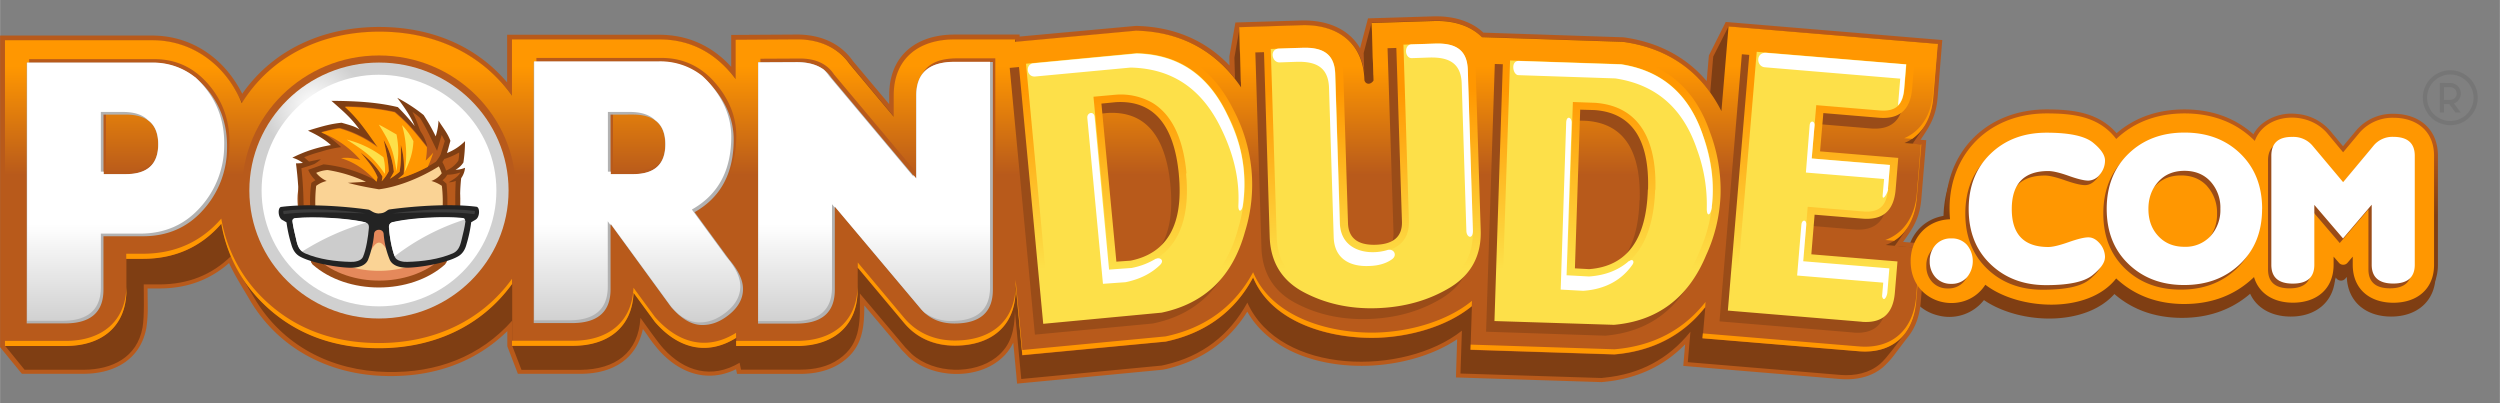 <?xml version="1.0" encoding="UTF-8"?>
<svg xmlns="http://www.w3.org/2000/svg" xmlns:xlink="http://www.w3.org/1999/xlink" width="124" height="20" version="1.1" viewBox="0 0 32.808 5.292" xml:space="preserve">
  <rect x="0" y="0" width="32.808" height="5.292" fill="#808080" stroke="none"/>
  <defs>
    <linearGradient id="A" x1="1096.5" x2="1096.5" y1="62.74" y2="100.83" xlink:href="#I">
      <stop stop-color="#b85a1b" offset="0"></stop>
      <stop stop-color="#7f3e13" offset="1"></stop>
    </linearGradient>
    <linearGradient id="B" x1="203930" x2="203930" y1="24124" y2="48756" gradientTransform="scale(2.3 .435)" gradientUnits="userSpaceOnUse" xlink:href="#A"></linearGradient>
    <linearGradient id="C" x1="478.38" x2="478.38" y1="80.256" y2="25.535" xlink:href="#I">
      <stop stop-color="#b85a1b" offset="0"></stop>
      <stop stop-color="#ff9701" offset="1"></stop>
    </linearGradient>
    <linearGradient id="D" x1="741.45" x2="741.45" y1="36.716" y2="127.79" xlink:href="#I">
      <stop stop-color="#ff9701" offset="0"></stop>
      <stop stop-color="#fde049" offset="1"></stop>
    </linearGradient>
    <linearGradient id="E" x1="183410" x2="183410" y1="28723" y2="12379" gradientTransform="scale(1.794 .558)" gradientUnits="userSpaceOnUse" xlink:href="#D"></linearGradient>
    <linearGradient id="F" x1="256.67" x2="256.67" y1="154.68" y2="105.16" xlink:href="#I">
      <stop stop-color="#d0d0d0" offset="0"></stop>
      <stop stop-color="#fff" offset="1"></stop>
    </linearGradient>
    <radialGradient id="G" cx="202.8" cy="-229.33" r=".28" gradientTransform="matrix(91.87 0 0 90.72 -18473 20850)" xlink:href="#I">
      <stop stop-color="#fff" offset="0"></stop>
      <stop stop-color="#d0d0d0" offset="1"></stop>
    </radialGradient>
    <linearGradient id="H" x1="175682" x2="175682" y1="18938" y2="6544.2" gradientTransform="scale(1.655 .604)" gradientUnits="userSpaceOnUse" xlink:href="#C"></linearGradient>
    <linearGradient id="I" gradientUnits="userSpaceOnUse"></linearGradient>
    <linearGradient id="linearGradient1" x1="1096.5" x2="1096.5" y1="62.74" y2="100.83" xlink:href="#A"></linearGradient>
    <linearGradient id="linearGradient2" x1="478.38" x2="478.38" y1="80.256" y2="25.535" xlink:href="#C"></linearGradient>
    <linearGradient id="linearGradient3" x1="741.45" x2="741.45" y1="36.716" y2="127.79" xlink:href="#D"></linearGradient>
  </defs>
  <g transform="matrix(.026 0 0 .026 -2.1889e-6 .21)">
    <g fill-rule="evenodd">
      <path d="m1067.2 140.4c-15.05 16.7-48.12 15.14-65.8 3a22.2 22.2 0 0 1-22.84 7.83c-10.76-2.5-17.22-11.52-17.22-22.43 0-11.95 8-21.68 19.73-23-0.76-13.77 3.08-27.38 12.54-37.73 9.88-10.83 23.76-15.82 38.24-15.82 13.4 0 26.3 1.53 35.38 12 9.66-8.37 21.48-12 34.3-12 13.07 0 25.12 3.84 34.8 12.55a19 19 0 0 1 4.37-5.32 23.75 23.75 0 0 1 17.41-5 25.15 25.15 0 0 1 17 8.63l6.46 7.68 6.4-7.64a24 24 0 0 1 19-8.71c13 0 22.43 7.72 22.43 21.14v55c0 13.42-9.47 21.14-22.43 21.14-12.62 0-21.9-7.26-22.42-20l-0.73 0.84a2.76 2.76 0 0 1-2.2 1 2.79 2.79 0 0 1-2.2-1l-0.73-0.84c-0.53 12.7-9.84 20-22.42 20-8.82 0-16.88-3.65-20.5-11.52-9.7 8.37-21.47 12.17-34.4 12.17s-24.55-3.73-34.16-12.06z" fill="#7f3e13"></path>
      <path d="m1068.3 135.3c-15 16.7-48.12 15.17-65.76 3a22.36 22.36 0 0 1-22.88 7.87c-10.72-2.5-17.18-11.56-17.18-22.43 0-12 8-21.68 19.73-23-0.8-13.8 3.07-27.38 12.5-37.76 9.88-10.8 23.8-15.82 38.24-15.82 13.45 0 26.3 1.52 35.42 12 9.66-8.33 21.48-12 34.25-12 13.1 0 25.16 3.88 34.8 12.55a18.24 18.24 0 0 1 4.37-5.29 23.8 23.8 0 0 1 17.45-5 25 25 0 0 1 17 8.6l6.42 7.72 6.43-7.7a23.92 23.92 0 0 1 19-8.67c13 0 22.47 7.72 22.47 21.15v55c0 13.4-9.5 21.1-22.47 21.1-12.58 0-21.9-7.27-22.42-20l-0.7 0.84a2.84 2.84 0 0 1-2.2 1 2.69 2.69 0 0 1-2.2-1l-0.76-0.87c-0.5 12.73-9.8 20-22.43 20-8.78 0-16.84-3.65-20.5-11.52-9.65 8.4-21.43 12.2-34.4 12.2-12.78 0-24.56-3.72-34.17-12.1z" fill="url(#linearGradient1)"></path>
    </g>
    <path d="m324.45 158.05c-3.18 15.07-15.18 22.56-31.48 22.56h-31.6l-5.33-13.85v-7.7c-16.4 16.1-37.73 23.18-61 22.67-28.7-0.52-54.55-13.64-69.22-38.77-3.48-5.95-7.38-12-10.25-18.25-9.95 8.72-21.64 12.82-35.18 12.82h-5.95l0.1 8.92a66.54 66.54 0 0 1-0.72 11.08c-3 16-16.3 23.07-31.68 23.07h-31.14l-11-13.43v-157.3h76.7c20 0 36.4 11.48 45.33 29 0.1 0.1 0.1 0.3 0.2 0.4 15.9-22.76 41.43-33.74 69.12-33.74 25.33 0 48.4 8.92 64.6 28v-24.07h76.7c14.77 0 27 5.84 36.4 16.2v-16.1l32.8-0.2c11.38-0.1 21.94 3.8 28.7 13.43l18.26 21.74v-4.6c0-20 13.74-30.56 32.9-30.56h32.92v1l58.59-5.37h0.1c18.67 0.4 34.77 6.87 47.27 20l-0.1-4.5 3.08-17.23 32.92-1c13.43-0.4 24.4 4.3 30 14l4-15.08 32.82-1c9.12-0.3 18.66 1.84 25.42 8.2l70.66 2.36 0.82 0.1c16.5 2.46 30.66 9.54 41.22 22l1.13-12.92 8.51-16.93 109.3 9.13-2.37 29.22c-0.82 9.44-4 14.36-8.6 21.13l2.87 0.2-2.46 29.53c-0.82 9.85-4.2 14.87-9.23 21.85l11.38 0.92-2.46 29.43c-0.5 6.36-2.46 12.7-6.56 17.74-1.95 2.46-3.8 5-5.74 7.5a46 46 0 0 1-6.57 7.48c-5.94 5.13-13.74 6.67-21.43 6.15l-79.57-6.66 0.92-10.87c-10.77 11.07-24.3 17.22-40.2 18.86l-1.95 0.2-73.52-2.36 0.6-19.28c-12.7 8.52-29.32 12.72-44.3 13.34-19.18 0.8-41-4-54.87-18.26a44.2 44.2 0 0 1-6.76-9q-14.16 22.6-40.82 28.92l-2.05 0.4-73.32 7-1.94-20.7a24.49 24.49 0 0 1-7.39 9.12c-12.5 9.74-33.73 8.62-45.42-1.85l-0.1-0.1-3.28-3.38-19-22.56c0 11.18-0.82 21.43-11.48 28.8-6.05 4.2-13.54 5.75-20.82 5.75h-31.93l-0.5-2.36c-13.95 6.87-27.9 2.46-38.56-9.13a77.12 77.12 0 0 1-6.25-8.1l-2.16-3h-0.1z" fill="url(#B)"></path>
    <path d="m688.7 32.64-0.4-13.95 4-15.28 31.17-1c10.15-0.3 18.77 2.47 24.4 8.2l71.36 2.39 0.6 0.1c19 2.87 33.43 11.7 43.38 25.63l1.54-18.25 7.7-15.17 105.62 8.8-2.26 27.18c-0.8 10.2-4.6 14.6-10.46 23.23l4.4 0.4-2.25 27.28c-0.93 10.56-4.93 15.18-11.18 23.9l13.12 1.12-2.25 27.18c-0.52 6.77-2.67 12.3-6.16 16.5-2.56 3.28-8.8 12-12 14.66-5.44 4.72-12.72 6.15-19.8 5.64l-77.32-6.46 1.33-15.38c-11.07 13.84-25.64 21.43-43.17 23.17l-1.74 0.2-71.17-2.26 0.72-21.63c-29 23-91.68 22.66-108.3-14.15q-13.68 24.92-41.43 31.37l-1.84 0.4-70.86 6.77-3.18-33.94c-0.3 9.12-1.74 17-9.54 23.07-11.07 8.62-31.07 8.5-42.55-1.74l-3.2-3.28-23-27.28c0 12.82 1.23 25-10.56 33.12-5.64 4-12.72 5.33-19.5 5.33h-29.92l-0.72-3.48c-14.05 8.4-27.9 4.4-38.45-7.18-2.83-3.08-8.83-11.7-11.6-15.5-1 17.85-12.92 26-30.05 26.26h-30l-4.62-12v-12.92c-16.2 18.25-38.24 26.56-63.16 26-28-0.52-53-13.23-67.27-37.64-3.7-6.26-8.72-14.35-11.5-20.92-9.84 9.64-21.74 14.26-35.9 14.36h-8.23c0 5 0.4 16.3-0.62 21.84-2.76 15-15.28 21.13-29.53 21.23h-30l-9.75-12v-154.13h74.4c19.48 0 35 11.4 43.27 27.8 0.62 1.23 1.34 2.57 2 3.8 15.28-24.1 41-35.9 69.43-35.9 26.86 0 51.06 10.35 66.85 32.3v-28.43h74.45c16.3 0 29.12 7.38 38.66 20.3v-20.07l30.66-0.2c10.77-0.1 20.6 3.58 26.87 12.5l22.2 26.55v-10.75c0-18.77 12.72-28.33 30.66-28.33h30.66v1.24l60.9-5.64c21.13 0.4 37.84 8.92 49.74 24l-0.3-10.6 2.67-15.18 31.17-1c18.25-0.6 31.48 8.72 32 27.8 0 0.1 0.1 0.2 0.1 0.3z" fill="#7f3e13"></path>
    <path d="m371.3 32.12v-20.12l30.66-0.2c10.77-0.1 20.62 3.6 26.87 12.5l22.25 26.56v-10.74c0-18.77 12.72-28.3 30.66-28.3h30.66v1.23l60.92-5.64c23.17 0.5 40.9 10.6 53.1 28.6l-0.92-30.36 31.18-1c18.25-0.62 31.48 8.7 32 27.8 0.72 2.35 3.28 2.25 4.6 0.1l-0.92-29 31.17-1c10.17-0.37 18.79 2.45 24.47 8.15l71.37 2.36 0.62 0.1c22.86 3.38 39.17 15.58 48.9 34.86l3.6-42.76 105.62 8.82-2.26 27.17c-0.92 11.18-6.15 19.28-14.56 22.87l8.62 0.72-2.26 27.28c-1 11.8-6.66 20.1-15.9 23.48l17.84 1.54-2.3 27.17c-1.43 16.6-12.2 26.25-28.9 24.92l-79-6.56 1.37-15.66c-10.87 13.94-26.25 22.25-45.94 23.9l-72.6-2.36 0.72-22.05c-12.72 10.47-31.6 15.5-47.8 16-23.15 0.7-53.15-7.3-62.65-30.48-8.93 16.8-23.7 28.1-44.2 32.4l-72.3 6.87-3.4-35.48v2.36c0 18.76-12.7 28.3-30.66 28.3-10.15 0-19.17-3.7-25.64-11.48l-23.38-27.9v11c0 18.66-12.7 28.3-30.66 28.3h-30.65v-4c-15.07 9.43-29.74 5-41-8.1l-10.77-14.67c-0.72 17.74-13.23 26.77-30.66 26.77h-30.67v-31.2c-15.8 21.84-40.3 32.4-67.17 32.4-22 0-41.94-6.66-57.94-22a73.42 73.42 0 0 1-21.63-40.81c-10.36 12-23.8 17.74-39.6 17.74h-8.4v15.68c0 18.67-12.72 28.3-30.67 28.3h-30.63v-154.27h74.44c20.92 0 37.63 13.33 45.1 31.77 15.17-24.3 41-36.1 69.52-36.1 26.87 0 51.07 10.36 66.86 32.3v-28.38h74.45c16.3 0 29.12 7.38 38.66 20.3z" fill="url(#linearGradient2)"></path>
    <path d="m626.34 33.25-0.92-27.7h0.1l0.92 27.9-0.1-0.1zm66.86-3.25-0.82-26.56h0.1l0.82 26.46zm284.66-15.9h0.2l-2.26 27.18c-0.8 9.3-4.5 16.48-10.66 20.72l-4-0.3c8.4-3.6 13.64-11.7 14.56-22.87l2-24.6zm-8.3 50.76h0.2l-2.25 27.28c-0.83 9.74-4.93 17.23-11.5 21.33l-4.4-0.4c9.23-3.38 15-11.8 15.9-23.48zm-0.3 52.3h0.2l-2.25 27.18c-1.44 16.6-12.2 26.25-28.92 24.9l-79-6.56 0.2-2.46 78.75 6.56c16.7 1.44 27.48-8.3 28.92-24.92l2-24.6v-0.1zm-108.8 30.05c-10.87 13.74-26.15 21.94-45.63 23.58l-72.6-2.35 0.1-2.57 72.6 2.36c19.7-1.64 35-9.95 45.94-23.9l-0.2 2.87zm-117.62-0.72c-12.7 10.36-31.48 15.38-47.68 15.9-23.18 0.72-53.12-7.28-62.66-30.45-8.92 16.82-23.68 28.1-44.2 32.4l-72.3 6.84-3.38-35.48v2.36c0 18.77-12.7 28.3-30.66 28.3-10.15 0-19.18-3.7-25.64-11.48l-23.38-27.88v-2.57l23.38 27.9c6.57 7.8 15.6 11.48 25.64 11.48 18 0 30.66-9.54 30.66-28.3v-2.36l3.38 35.45 72.3-6.87c20.5-4.3 35.17-15.6 44.2-32.4 9.64 23.17 39.48 31.17 62.66 30.45 16.2-0.5 35.07-5.54 47.8-16l-0.1 2.57v0.1zm-310-10.77v2.57c0 18.66-12.72 28.3-30.66 28.3h-30.65v-2.59h30.66c17.94 0 30.66-9.64 30.66-28.3zm-61.34 26.78c-15.08 9.43-29.74 5-41-8.1l-10.77-14.67c-0.7 17.74-13.23 26.77-30.66 26.77h-30.67v-2.57h30.66c17.43 0 29.95-9 30.66-26.76l10.77 14.66c11.28 13 25.94 17.54 41 8.1zm-113.1-27.2c-15.8 21.84-40.3 32.4-67.16 32.4-22.05 0-41.95-6.67-57.94-22.05a73.41 73.41 0 0 1-21.64-40.81c-10.36 12-23.8 17.74-39.58 17.74h-8.4v-2.58h8.4c15.8 0 29.22-5.74 39.58-17.74a73.43 73.43 0 0 0 21.64 40.82c16 15.38 35.9 22 57.94 22 26.86 0 51.37-10.56 67.16-32.4zm-194.63 0.4v2.57c0 18.66-12.7 28.3-30.66 28.3h-30.65v-2.57h30.66c17.95 0 30.66-9.64 30.66-28.3z" fill="#ff9701"></path>
    <path d="m935.5 159.8c10.26 0.82 15.8-4 16.72-14.56l1.33-15.9-43.48-3.6 1.64-20 24.2 2c10.26 0.82 15.8-4 16.72-14.66l1.33-16-39.48-3.28 1.64-19.38 28.1 2.35c10.25 0.83 15.8-4 16.7-14.56l1.34-15.9-83.07-7-11.28 134.83 67.7 5.64zm-353.37-4.6-59.78 5.64-12.72-134.64 59.8-5.64c22.25 0.5 38.56 11.17 48.9 32.2a82 82 0 0 1 9.14 30.24 80.37 80.37 0 0 1-3.28 31.37c-6.26 22.55-20.2 36.2-42.05 40.8zm8.62-69.94q-3.7-38-31.9-36.3l-7.18 0.72 7.6 79.78 7.17-0.5q28-5.7 24.3-43.7zm152.38 28.3q0.6 19.08-15.38 28.92c-10.67 6.46-22.87 9.95-36.7 10.46s-26.26-2.26-37.23-8.1-16.7-15.18-17.12-27.9l-3.08-98.55 19.8-0.6c13.23-0.4 20 5.23 20.4 16.8l2.36 75.27c0.2 7.6 4.92 11.28 13.94 11s13.54-4.2 13.23-11.9l-3-92.7 19.8-0.62c13.23-0.4 20 5.23 20.4 16.82zm67.06 47.8-60.1-2 4.4-135.15 60.1 1.95q33.08 4.97 44.4 38.2a82.78 82.78 0 0 1 5.22 31.17 79.16 79.16 0 0 1-7.22 30.67c-9 21.63-24.7 33.32-46.86 35.17zm17.44-68.36q1.08-38.15-27.07-40.1l-7.18-0.2-2.66 80.1 7.18 0.4c19-1.44 28.9-14.76 29.63-40.2z" fill="#9a4c18"></path>
    <path d="m939.72 154.36c10.25 0.82 15.8-4 16.7-14.57l1.33-15.9-43.48-3.6 1.65-20 24.2 2c10.25 0.83 15.8-4 16.7-14.66l1.33-16-39.48-3.3 1.66-19.33 28.1 2.36c10.26 0.82 15.8-4 16.7-14.56l1.34-15.9-83.06-7-11.28 134.8 67.68 5.64h-0.1zm-353.37-4.62-59.8 5.64-12.7-134.64 59.78-5.64c22.26 0.5 38.56 11.18 48.92 32.2a81.64 81.64 0 0 1 9.12 30.25 80.21 80.21 0 0 1-3.28 31.38c-6.25 22.56-20.2 36.2-42.04 40.8zm8.65-69.94q-3.7-38-31.9-36.3l-7.18 0.72 7.55 79.78 7.18-0.5q28-5.68 24.34-43.68zm152.38 28.3q0.62 19.07-15.38 28.9c-10.66 6.47-22.87 9.95-36.7 10.47s-26.3-2.24-37.3-8.08-16.72-15.18-17.13-27.9l-3.04-98.49 19.8-0.62c13.23-0.4 20 5.23 20.4 16.82l2.36 75.27c0.2 7.6 4.93 11.28 14 11s13.53-4.2 13.23-11.9l-3-92.7 19.8-0.62c13.23-0.4 20 5.23 20.4 16.82zm67.07 47.78-60.13-1.9 4.4-135.16 60.1 1.95q33.06 4.92 44.4 38.15a82.73 82.73 0 0 1 5.23 31.17 79.51 79.51 0 0 1-7.28 30.66c-9 21.64-24.7 33.33-46.86 35.17zm17.4-68.3q1.08-38.14-27.07-40.1l-7.18-0.2-2.67 80.1 7.18 0.4c19-1.44 28.92-14.77 29.64-40.2z" fill="url(#linearGradient3)"></path>
    <path d="m953.66 127.4-43.48-3.6 2.26-27.5 27.9 2.36c8.4 0.72 12-3 12.6-11.28l1-12.2-39.48-3.28 2.3-26.9 31.9 2.67c8.4 0.72 12-2.87 12.6-11.18l1-12.1-75.55-6.32-10.71 127.26 64 5.33c8.4 0.72 12-2.87 12.62-11.17zm-367.93 18.66c20.92-4.5 33.33-17.54 39-38v-0.1a76.17 76.17 0 0 0-5.57-58.96v-0.1c-9.43-19.07-24-29.63-45.43-30.15l-55.88 5.34 12 127.15 55.88-5.24v0.1zm12.92-66.55c2.16 22-3.07 42.76-27.27 47.68h-0.2l-11.07 0.72-8.2-87.16 11-1h0.1a32.05 32.05 0 0 1 18.86 4.2c11.9 7.4 15.8 22.46 17 35.48zm109.73-65 2.76 89c0.3 10.67-6.87 15.38-16.92 15.7s-17.53-3.9-17.84-14.56l-2.38-75.3c-0.3-10.45-6.66-13.53-16.5-13.22l-16.1 0.5 3 94.75c0.3 11.28 5.13 19.38 15.17 24.7 11 5.85 23.08 8.1 35.38 7.7s24.2-3.38 34.87-9.84c9.64-5.85 13.94-14.36 13.53-25.64l-2.56-81.1c-0.3-10.46-6.67-13.54-16.5-13.23l-16.1 0.5zm105.82 137.59c21.33-1.85 35.28-13.23 43.48-32.82v-0.1a76.35 76.35 0 0 0 1.85-59.06v-0.12c-6.87-20.1-20.1-32.4-41.23-35.7l-56.1-1.85-4.2 127.7 56.1 1.85zm21.23-64.4c-0.72 22.15-8.5 42.05-33.13 43.9h-0.2l-11.1-0.72 2.9-87.47 11 0.4h0.1c24.72 1.75 31.18 22.15 30.56 44z" fill="url(#E)"></path>
    <path d="m953.66 127.4-43.48-3.6 1.54-18.36c0.2-2.77-2.15-2.87-2.46-0.2l-2.16 25.76 43.47 3.6-0.6 6.87c0.82 3.18 2.46 0.2 2.67-1.84l1-12.1v-0.1zm-0.72-40 1-12.2-39.48-3.28 1.44-16.7c0.2-2.16-2.16-2.88-2.47-0.1l-1.9 23.9 39.47 3.25-0.72 8.1c-0.3 3.6 2.56-0.92 2.77-3h-0.1zm5-42.14c1.85-1.85 2.87-4.72 3.18-8.72l1-12.1-70.45-5.84c-5.53-0.5-5.33 6.87-0.92 7.28l68.4 5.74-1.15 13.83v-0.2zm-330.57 49.94a75.36 75.36 0 0 0 0.41-17.19c-1-10.77-4-19.38-8.72-28.92-9.43-19.07-24-29.63-45.43-30.14l-52 4.92c-4.3 0.4-3.6 7.18 1 6.66l48-4.5c21.43 0.5 36 11.07 45.43 30.15 6.56 13.23 9.64 26.05 9 39.27-0.16 4.17 1.94 3.35 2.3-0.24zm-43.9 27.27a37 37 0 0 1-12.31 4.72l-11.38 0.82-7.28-77c-0.3-3.18-3.9-2.36-3.7 0.4l7.9 83.78 11.4-0.82c7.48-1.54 13.22-4.6 17.43-8.72 2.56-2.56-0.5-4.1-2.16-3zm129.2-101.2 8.62-0.3c9.84-0.3 16.2 2.66 16.5 13.22l2.35 74.25c0.1 3.48 3.4 4.6 3.3-0.2l-2.57-81.1c-0.3-10.46-6.66-13.54-16.5-13.23l-11.9 0.4c-3.9 0.1-3.6 7.08 0.2 6.97zm-12.5 96.9c-9.64 2.87-23.48 0.4-23.9-13.64l-2.36-75.27c-0.3-10.46-6.66-13.53-16.5-13.23l-11.8 0.4c-5 0.2-3.7 7.08 0.2 7l8.5-0.3c9.84-0.3 16.2 2.66 16.5 13.23l2.36 75.27c0.3 10.66 7.9 15 17.84 14.56 4.6-0.1 8.6-1.23 11.6-3.4s0.7-5.66-2.47-4.63zm163.83-21.75c1.43-11.8-0.1-23.6-4.5-36.3-6.87-20.1-20.1-32.4-41.23-35.7l-51.68-1.74c-4.2-0.1-3.08 7.07-0.2 7.18l48.9 1.64c21.11 3.2 34.35 15.5 41.21 35.7a80.84 80.84 0 0 1 5 29.74c-0.1 4.72 1.94 3.9 2.56-0.5zm-41.7 27.17c-4.92 4.4-11.48 7.28-20.2 7.9l-11.38-0.62 2.56-76.87c0.1-3.08-2.66-3.9-2.76-0.1l-2.77 84.2 11.38 0.62c11.7-0.82 19.7-5.85 24.8-13.13 1.34-1.84-0.1-3.18-1.53-1.84z" fill="#fff"></path>
    <path d="m73.22 109.34c12.5 0 22.56-4.4 30.45-13.23a46.48 46.48 0 0 0 12.1-31c0.3-11.8-3.18-22-10.56-30.56s-16.41-12.78-27.38-12.78h-63.17v131.56h19.34c12.93 0 19.4-5.64 19.4-17v-27h19.83zm390.38-29.12v-41.84c0-11.38 6.46-17 19.38-17h19.38v115c0 11.28-6.46 17-19.38 17-7.17 0-12.82-2.46-17-7.38l-43.4-51.63v42c0 11.28-6.46 17-19.4 17h-19.38v-131.81l19.38-0.1c8.3-0.1 14.16 2.56 17.74 8l42.66 50.86zm-111.77 17 17.64 24c4.82 5.64 7.07 10.77 6.87 15.38s-2.57 8.72-7 12.3-9.12 5.44-14.15 5.23-10.03-3.13-15.19-9.13l-30.56-41.84v33c0 11.28-6.46 17-19.38 17h-19.34v-132h63.16c10.77 0 19.8 4.2 27 12.5s10.74 17.34 10.74 26.87c0 17.02-6.56 29.22-19.8 36.7zm-42.45-49.3v30.14h11.17c11 0 16.4-5 16.4-15.07s-5.43-15.07-16.4-15.07zm-244.78 0c11 0 16.4 5 16.4 15.07s-5.43 15.07-16.4 15.07h-11.17v-30.14z" fill="#b85a1b"></path>
    <path d="m72 111.18c12.5 0 22.56-4.4 30.45-13.22a46.55 46.55 0 0 0 12.1-31c0.3-11.8-3.18-22-10.56-30.56s-16.42-12.8-27.39-12.8h-63.17v131.57h19.37c12.92 0 19.38-5.64 19.38-17v-27h19.82zm390.37-29.12v-41.84c0-11.38 6.46-17 19.38-17h19.38v115c0 11.28-6.46 17-19.38 17-7.17 0-12.82-2.46-17-7.4l-43.4-51.62v42.05c0 11.28-6.46 17-19.38 17h-19.37v-131.85l19.4-0.1c8.3-0.1 14.16 2.57 17.74 8l42.66 50.87zm-111.77 17 17.53 24c4.82 5.64 7.08 10.77 6.87 15.38s-2.56 8.72-7 12.3-9.13 5.43-14.15 5.23-10.05-3.18-15.18-9.13l-30.52-41.84v33c0 11.28-6.46 17-19.4 17h-19.38v-131.9h63.17c10.77 0 19.8 4.2 27 12.5s10.77 17.23 10.77 26.76c0 17-6.57 29.23-19.8 36.7zm-42.45-49.3v30.14h11.17c11 0 16.4-5 16.4-15.08s-5.43-15.07-16.4-15.07zm-244.78 0c11 0 16.4 5 16.4 15.07s-5.43 15.07-16.4 15.07h-11.17v-30.14z" fill="#b2b2b2"></path>
    <path d="m98.44 30.9a33.93 33.93 0 0 0-21.63-7.38h-63.17v130.33h17.84c12.92 0 19.38-5.64 19.38-17v-27h19.7c12.5 0 22.56-4.4 30.46-13.23a46.57 46.57 0 0 0 12.1-31c0.3-11.8-3.18-22-10.57-30.56a53.61 53.61 0 0 0-4.2-4.31zm362.56 49.83v-0.5l1.48 1.78v-41.89c0-11.38 6.45-17 19.37-17h17.85v113.8c0 11.28-6.46 17-19.38 17a22 22 0 0 1-13.64-4.21 16.32 16.32 0 0 1-1.95-2l-43.38-51.5v0.5l-1.43-1.71v42c0 11.3-6.46 17-19.38 17h-17.84v-130.6l19.38-0.1c5.74 0 10.25 1.24 13.74 3.8a19 19 0 0 1 2.56 3.07l42.62 50.83v-0.3zm-111.77 17 17.53 24c4.82 5.64 7.08 10.76 6.87 15.38s-2.56 8.72-7 12.3-9.13 5.44-14.15 5.24c-3.28-0.1-6.57-1.44-9.95-4.1a45.76 45.76 0 0 1-3.79-3.89l-30.56-41.84v0.82l-1.44-2.05v33c0 11.28-6.46 17-19.38 17h-17.76v-130.69h63.17a34 34 0 0 1 21.63 7.28 46.2 46.2 0 0 1 3.9 4q10.77 12.45 10.77 26.76 0 25.53-19.8 36.7v0.1zm-42.42-49.3v30.14h1.44v1.24h11.18c11 0 16.4-5 16.4-15.08 0-5.64-1.74-9.74-5.23-12.2-2.77-2.67-7-4.1-12.6-4.1zm-244.8 0c5.64 0 9.84 1.33 12.6 4.1 3.5 2.46 5.23 6.56 5.23 12.2 0 10-5.43 15.08-16.4 15.08h-11.14v-1.24h-1.44v-30.14z" fill="url(#F)"></path>
    <path d="m191.25 19.92c38.14 0 69.1 30.56 69.1 68.2s-31 68.2-69.1 68.2-69.12-30.55-69.12-68.2 30.97-68.2 69.12-68.2z" fill="#b85a1b"></path>
    <path d="m191.25 23.5c36.2 0 65.42 28.92 65.42 64.6s-29.33 64.6-65.42 64.6-65.43-28.92-65.43-64.6 29.33-64.6 65.43-64.6z" fill="url(#G)"></path>
    <path d="m191.25 29.66c32.7 0 59.27 26.15 59.27 58.45s-26.52 58.45-59.27 58.45-59.25-26.16-59.25-58.46 26.53-58.45 59.25-58.45z" fill="#fff"></path>
    <path d="m157 124.2c-3-9.44-6.87-22.15-6.87-32 0-38.76 82.14-40.5 82.14 0 0 9.85-3.9 22.56-6.87 32l-0.82 1.23c-17.43 15.48-49.32 15.48-66.86 0l-0.82-1.23z" fill="#9a4c18"></path>
    <path d="m160.38 122.87c-2.67-8.4-6.56-21.12-6.56-30.45 0-34.35 75-36.1 75 0 0 9.33-3.9 22-6.57 30.45-16.1 14.26-45.73 14.26-61.73 0z" fill="#e5895b"></path>
    <path d="m154 88.73c4.92-29.64 69.42-31.07 74.35-0.1a78.14 78.14 0 0 1-1.23 10.15 298.08 298.08 0 0 0-30.36 1.64c-1.54 0.2-2.05 1.64-5.33 1.64s-4.3-1.44-5.74-1.64a270.78 270.78 0 0 0-30.36-1.64 61.48 61.48 0 0 1-1.23-10zm60.5 34.35c-13.84 7.4-32.7 7.4-46.55 0a81.16 81.16 0 0 0 8.92 0.72c3 0 7.38-0.4 8.92-3.18 4.6-8.4 6.46-8.2 11 0 1.54 2.77 5.85 3.18 8.92 3.18a81.16 81.16 0 0 0 8.92-0.72z" fill="#fad395"></path>
    <path d="m150.54 98.16 8.7 0.2a73 73 0 0 1 0.31-12.62 13.69 13.69 0 0 1 5.33-2.46 14.39 14.39 0 0 1-5.33-4.1 17.34 17.34 0 0 1 5.74-1.43 71.25 71.25 0 0 1 19.38 5.94l-9.12 0.52c5.74 1.53 10.25 2.35 15.7 3.28 10.45-1.34 21.94-6.36 30.25-11.6a35.34 35.34 0 0 1 1.43 3.49 11.23 11.23 0 0 1-5.23 3.89 18.52 18.52 0 0 1 5.3 2.46 70.82 70.82 0 0 1 0.31 12.62l9.13-0.2a89.29 89.29 0 0 1 0.31-16.3 10.74 10.74 0 0 0 1.94-5.23 13.67 13.67 0 0 1-4.82 1 10.55 10.55 0 0 0 4-3.69 71.82 71.82 0 0 0 0.82-10.77 26.2 26.2 0 0 1-9.12 6c0.5-1.43 0.92-3.28 1.74-6.15-1.43-4-4.1-7-6-10.25a30.37 30.37 0 0 1-1.43 8 97.42 97.42 0 0 0-6.08-10.76 81.36 81.36 0 0 0-13.33-8.71c3.18 4.2 6.77 9.23 8.82 14.25a111.71 111.71 0 0 0-8.51-9.54c-10.77-2.57-21.33-3.08-33.53-3.18 6.15 5.43 9.95 8.6 14.15 14.46-2.26-1.54-4.2-2-9-3.4-5.13 0.52-9.13 1.54-17 4 5.54 2.57 8.93 4.82 11.6 7.28a66.29 66.29 0 0 0-19.48 6.36 16.19 16.19 0 0 1 5.33 2.67c-1.13 0.1-2.36 0.2-3.5 0.2a184.49 184.49 0 0 1 1.54 23.79z" fill="#7f3e13"></path>
    <path d="m159.15 82.88a15.43 15.43 0 0 1-3.59-5.13v-0.1l7.7-2.77a70 70 0 0 1 26.87 8.41l0.4-2c-1.85-4.5-4.2-7.17-8.5-12.5 5.53 4.52 8.5 7.9 11 12.2a16.55 16.55 0 0 1-0.41 2.36 21.18 21.18 0 0 0 3.59-5.13c-0.3-5.23-0.93-8.2-2.57-15.7a39.18 39.18 0 0 1 5.13 16.1 32.89 32.89 0 0 1-2 3.48 36.77 36.77 0 0 0 4.92-3.59c0.72-4.7 0.72-7 0.62-13.53a41.11 41.11 0 0 1 1.43 14.76c-0.92 0.93-2 1.64-2.87 2.47a74.15 74.15 0 0 0 19.08-8.62 18.94 18.94 0 0 0 2.46-3.79l2.05-6.67c-0.4-1-1-2-1.54-3.08l-2.36 8c-2.77-5.64-5-10.76-8.6-16.6a26.92 26.92 0 0 0-3.8-3c2.16 4.3 2.87 7 4.1 9.84a22.25 22.25 0 0 1 3.39 7.69c-5.64-7.07-9.23-11.7-16.3-17.64a121.8 121.8 0 0 0-25.12-2.76c7.28 6.66 10.87 12.4 16.6 20.4a60 60 0 0 0-19-9.43c-1.43-0.2-7.6 1.43-9.53 1.95a59.78 59.78 0 0 1 9.84 7.69 58.44 58.44 0 0 0-10.36 2.35 62.16 62.16 0 0 0-8.3 2.77l2.46 2.16c3.38-0.62 4.1-0.93 6-1.13a26.53 26.53 0 0 1-3.28 2.36c-2.16 0.82-4.1 1.43-6.57 2.15 0.72 6.26 1 12.4 1.13 18.66l3.28 0.1a60.46 60.46 0 0 1 0.62-11.39zm73.1-3.88a20.46 20.46 0 0 1-6.56 1.12 7.66 7.66 0 0 1-2.36 2.77c0.72 0.5 1.33 1.23 2 1.75a90 90 0 0 1 0.37 13.36l4.2 0.3c-0.2-3.7-0.2-9 0.1-15.07a8.7 8.7 0 0 1-3.59 0.72c3.18-1.85 4.82-3 5.84-4.82zm-7.07-1a13.44 13.44 0 0 0 6.15-5 22.59 22.59 0 0 0 0.41-4.1 38.83 38.83 0 0 1-7.49 3.28c-0.3 0.4-0.7 1.13-1 1.54a24.73 24.73 0 0 1 1.84 4.2z" fill="#b85a1b"></path>
    <path d="m190.12 83.4 0.4-2c-1.85-4.5-4.2-7.18-8.5-12.5 5.53 4.5 8.5 7.9 11 12.2a16.55 16.55 0 0 1-0.41 2.36 21.18 21.18 0 0 0 3.59-5.13c-0.3-5.23-0.93-8.1-2.57-15.7a39.18 39.18 0 0 1 5.13 16.1 34.23 34.23 0 0 1-2 3.49 37.67 37.67 0 0 0 4.92-3.59c0.72-4.72 0.72-7 0.62-13.54a41.16 41.16 0 0 1 1.43 14.77c-0.92 0.92-2 1.63-2.87 2.46a81.75 81.75 0 0 0 15-6.15 49.32 49.32 0 0 0 2.76-7.17 46.59 46.59 0 0 1-3.79 4 37 37 0 0 0 0.62-6.77c-5.64-7.08-9.23-11.7-16.3-17.64a121.81 121.81 0 0 0-25.15-2.73c7.28 6.67 10.87 12.4 16.6 20.4a59.79 59.79 0 0 0-19-9.44c-1.44-0.2-7.6 1.44-9.54 2a48.89 48.89 0 0 1 19.79 13.85c-3.18-0.72-5.94-1.44-9.74-0.92 7.6 2.35 13.13 6.66 17.84 11.9z" fill="#ff9701"></path>
    <path d="m203 55.2a32.52 32.52 0 0 1 5.64 8c-0.3 6.26-2 10.57-4.5 15.7a51.55 51.55 0 0 0-1.23-23.68zm-28.1 7.17a51.08 51.08 0 0 1 18.6 8.93 25.55 25.55 0 0 1 0.72 8.4c-5.95-8.6-9.54-11.07-19.28-17.33zm16.4-7.48c3.9 2 6.46 3.6 8.82 4.92 1.43 7.8 0.82 11.38 0 18.56-1.64-10.36-2.77-13.74-8.92-23.48z" fill="#fde049"></path>
    <path d="m191.45 99.7c-3.18 0-4.3-1.85-5.74-2-14.56-2-31.9-2.87-43.8-1.33-1.84 0.2-1.74 5.33 0.5 6.56l2.16 1.23a67.22 67.22 0 0 0 2.41 11.02c0.82 3.08 2.25 5.13 4.6 6.36 5.95 3.18 18.87 5.44 25.23 5.54 3 0 7.38-0.5 8.92-4a47.87 47.87 0 0 0 3.07-13.23c0.3-2.56 4.62-2.67 4.82 0.2a42.6 42.6 0 0 0 3.08 13c1.54 3.38 5.85 4 8.92 4 6.36-0.1 19.28-2.26 25.23-5.54 2.36-1.23 3.8-3.28 4.6-6.36a67.22 67.22 0 0 0 2.36-11.07l2.15-1.23c2.26-1.23 2.36-6.26 0.52-6.56-11.9-1.54-29.23-0.62-43.8 1.33-1.54 0.2-2.05 2-5.33 2z" fill="#232323"></path>
    <path d="m143 98.37c-0.2 0.6 0 1.74 0.4 1.64 6.87-0.93 16.8-1.23 41.22-0.4-13.23-1.75-28.4-2.88-41.53-1.23zm96.6 0c0.2 0.6 0 1.74-0.4 1.64-6.87-0.93-16.8-1.23-41.22-0.4 13.23-1.75 28.4-2.88 41.53-1.23z" fill="#3c3c3c"></path>
    <path d="m147.56 103.5c0.5 3.8 1.13 5.75 1.95 9.54s2 5.64 4.4 6.77c7.18 3.07 15.38 4.1 23 4.3 2 0.1 5.33-0.4 6.25-2.47 1.65-3.8 2.67-10.46 3-14.66 0.1-1.74-0.52-2.56-2.16-2.87-9-2-25.43-2.88-35-2-0.82 0.1-1.44 0.6-1.34 1.44zm87.37 0c-0.5 3.8-1.13 5.75-2 9.54s-1.95 5.64-4.4 6.77c-7.18 3.07-15.38 4.1-23 4.3-1.95 0.1-5.33-0.4-6.25-2.47-1.64-3.8-2.67-10.46-3-14.66-0.1-1.74 0.52-2.56 2.16-2.87 9-2 25.43-2.88 35-2 0.82 0.1 1.44 0.6 1.34 1.44z" fill="#ccc"></path>
    <path d="m147.56 103.5c0.5 3.8 1.13 5.75 1.95 9.54 0.6 2.87 1.44 4.72 3 5.84a126.17 126.17 0 0 1 32.31-14.56l-0.93-0.3c-9-2.06-25.43-2.88-35-2-0.82 0.15-1.43 0.66-1.33 1.48zm51.68 17.74a115.19 115.19 0 0 1 35.48-18.56 1.68 1.68 0 0 0-1.23-0.72c-9.53-1-25.94-0.1-35 2a2.42 2.42 0 0 0-2.16 2.88 56.89 56.89 0 0 0 2.77 14.35z" fill="#fff"></path>
    <g fill-rule="evenodd">
      <path d="m1068.1 132.53c-13.94 17.9-49 16.17-66 3.12-10.37 16.2-37.7 10.38-37.7-11.86 0-11.64 8.13-20.84 19.88-21.18-2.7-30.46 17.94-53.43 48.7-53.43 13.68 0 26.53 1.56 35.2 12.9 9.54-9 21.44-12.9 34.48-12.9 13.53 0 25.84 4.22 35.46 13.88 5.13-14.1 26.57-15.75 36.68-3.73l7.9 9.47 7.9-9.43a22 22 0 0 1 17.48-8c11.94 0 20.53 6.85 20.53 19.2v55c0 12.32-8.63 19.17-20.53 19.17s-20.52-6.85-20.52-19.17v-4.1l-2.62 3.08a2.72 2.72 0 0 1-2.17 1 2.77 2.77 0 0 1-2.2-1l-2.67-3.08v4.07c0 12.32-8.62 19.17-20.52 19.17-9.7 0-17.22-4.56-19.65-12.93-9.7 9.4-21.78 13.6-35.23 13.6-13 0-24.86-4-34.37-12.93z" fill="url(#H)"></path>
      <path d="m991.1 117.86a9.9 9.9 0 0 0-7.87-3.27 10.12 10.12 0 0 0-7.9 3.27 11.72 11.72 0 0 0-3 8.25 11.59 11.59 0 0 0 3 8.21 10.34 10.34 0 0 0 7.9 3.2 10.18 10.18 0 0 0 7.91-3.28 11.86 11.86 0 0 0 3-8.21 11.68 11.68 0 0 0-3-8.17zm189.9-31.68 15.24-18.33a12.37 12.37 0 0 1 10.11-4.49c7.22 0 10.87 3.16 10.87 9.55v55c0 6.35-3.65 9.55-10.87 9.55s-10.87-3.2-10.87-9.55v-30.31l-14.48 17-14.46-16.9v30.23c0 6.35-3.65 9.55-10.87 9.55s-10.87-3.2-10.87-9.55v-55c0-6.47 3.6-9.66 10.87-9.55a12.58 12.58 0 0 1 10 4.49zm-40.9 13.54q0 17.16-11.14 27.8-11.14 10.63-28.2 10.6c-11.36 0-20.75-3.53-28.1-10.6s-11-16.35-11-27.8 3.65-20.77 11-27.88 16.72-10.68 28.27-10.68 21 3.57 28.25 10.68 10.94 16.4 10.94 27.88zm-26-13.8c-3.3-3.6-7.7-5.44-13.2-5.44s-9.88 1.83-13.22 5.48a19.68 19.68 0 0 0-5 13.77 19.38 19.38 0 0 0 5 13.69q5 5.4 13.22 5.4c5.48 0 9.85-1.83 13.16-5.44a19.58 19.58 0 0 0 5-13.73 19.83 19.83 0 0 0-5-13.73zm-53.32 38.26c0 2.66-2.1 5.63-6.3 9s-12 5-23.38 5-20.75-3.53-28.1-10.6-11-16.35-11-27.8 3.65-20.77 11-27.88 16.72-10.68 28.27-10.68 19.35 1.67 23.42 5 6.12 6.3 6.12 9a10.78 10.78 0 0 1-2.62 7.07c-1.8 2.06-3.7 3.08-5.78 3.08s-5.44-0.8-10-2.4-7.94-2.44-10.22-2.44q-18.42 0-18.44 19.17t18.44 19.17c2.28 0 5.7-0.8 10.22-2.44s7.9-2.4 10-2.4 4 1 5.78 3.08a10.8 10.8 0 0 1 2.62 7.11z" fill="#9a4c18"></path>
      <path d="m992.8 115.5a10.13 10.13 0 0 0-7.87-3.24 10.23 10.23 0 0 0-7.9 3.24 11.92 11.92 0 0 0-3 8.29 11.73 11.73 0 0 0 3 8.21 10.34 10.34 0 0 0 7.9 3.2 10.18 10.18 0 0 0 7.87-3.27 12.85 12.85 0 0 0 0-16.43zm189.9-31.64 15.3-18.33a12.34 12.34 0 0 1 10-4.53c7.22 0 10.87 3.16 10.87 9.55v55c0 6.35-3.65 9.5-10.87 9.5s-10.87-3.16-10.87-9.5v-30.28l-14.48 17-14.48-16.92v30.23c0 6.35-3.6 9.5-10.87 9.5s-10.83-3.16-10.83-9.5v-55c0-6.5 3.6-9.66 10.83-9.55a12.56 12.56 0 0 1 10 4.49zm-40.9 13.5c0 11.48-3.68 20.72-11.13 27.83s-16.8 10.6-28.2 10.6-20.72-3.53-28.1-10.6-11-16.35-11-27.83 3.65-20.73 11-27.84 16.76-10.68 28.28-10.68 20.94 3.57 28.24 10.68 10.94 16.4 10.94 27.84zm-26-13.77c-3.27-3.6-7.68-5.44-13.16-5.44s-9.92 1.83-13.22 5.48-5 8.2-5 13.77 1.63 10.1 5 13.7 7.7 5.4 13.2 5.4a17.13 17.13 0 0 0 13.19-5.44 19.62 19.62 0 0 0 4.94-13.73 19.63 19.63 0 0 0-4.94-13.73zm-53.33 38.26c0 2.62-2.1 5.63-6.3 9s-12 5-23.37 5-20.72-3.53-28.1-10.6-11-16.35-11-27.83 3.65-20.73 11-27.84 16.76-10.68 28.28-10.68 19.34 1.67 23.45 5 6.08 6.35 6.08 9a10.75 10.75 0 0 1-2.62 7.11 7.56 7.56 0 0 1-5.78 3.08c-2.13 0-5.44-0.8-10-2.43s-8-2.4-10.22-2.4q-18.42 0-18.44 19.17t18.44 19.17c2.24 0 5.66-0.84 10.22-2.44s7.87-2.43 10-2.43 4 1.06 5.78 3.12a10.68 10.68 0 0 1 2.62 7.11z" fill="#fff"></path>
    </g>
    <path d="m1236.8 27.4a13.86 13.86 0 1 0 13.86 13.86 13.88 13.88 0 0 0-13.86-13.86zm0 2.14a11.73 11.73 0 1 1-11.72 11.72 11.71 11.71 0 0 1 11.72-11.72zm-5.32 4.26v14.92h2.13v-4.26h2.66l3.15 4.26h2.65l-3.42-4.6a5.32 5.32 0 0 0-1.85-10.31zm2.13 2.13h3.2a3.2 3.2 0 1 1 0 6.4h-3.2z" fill="#767676"></path>
  </g>
</svg>
